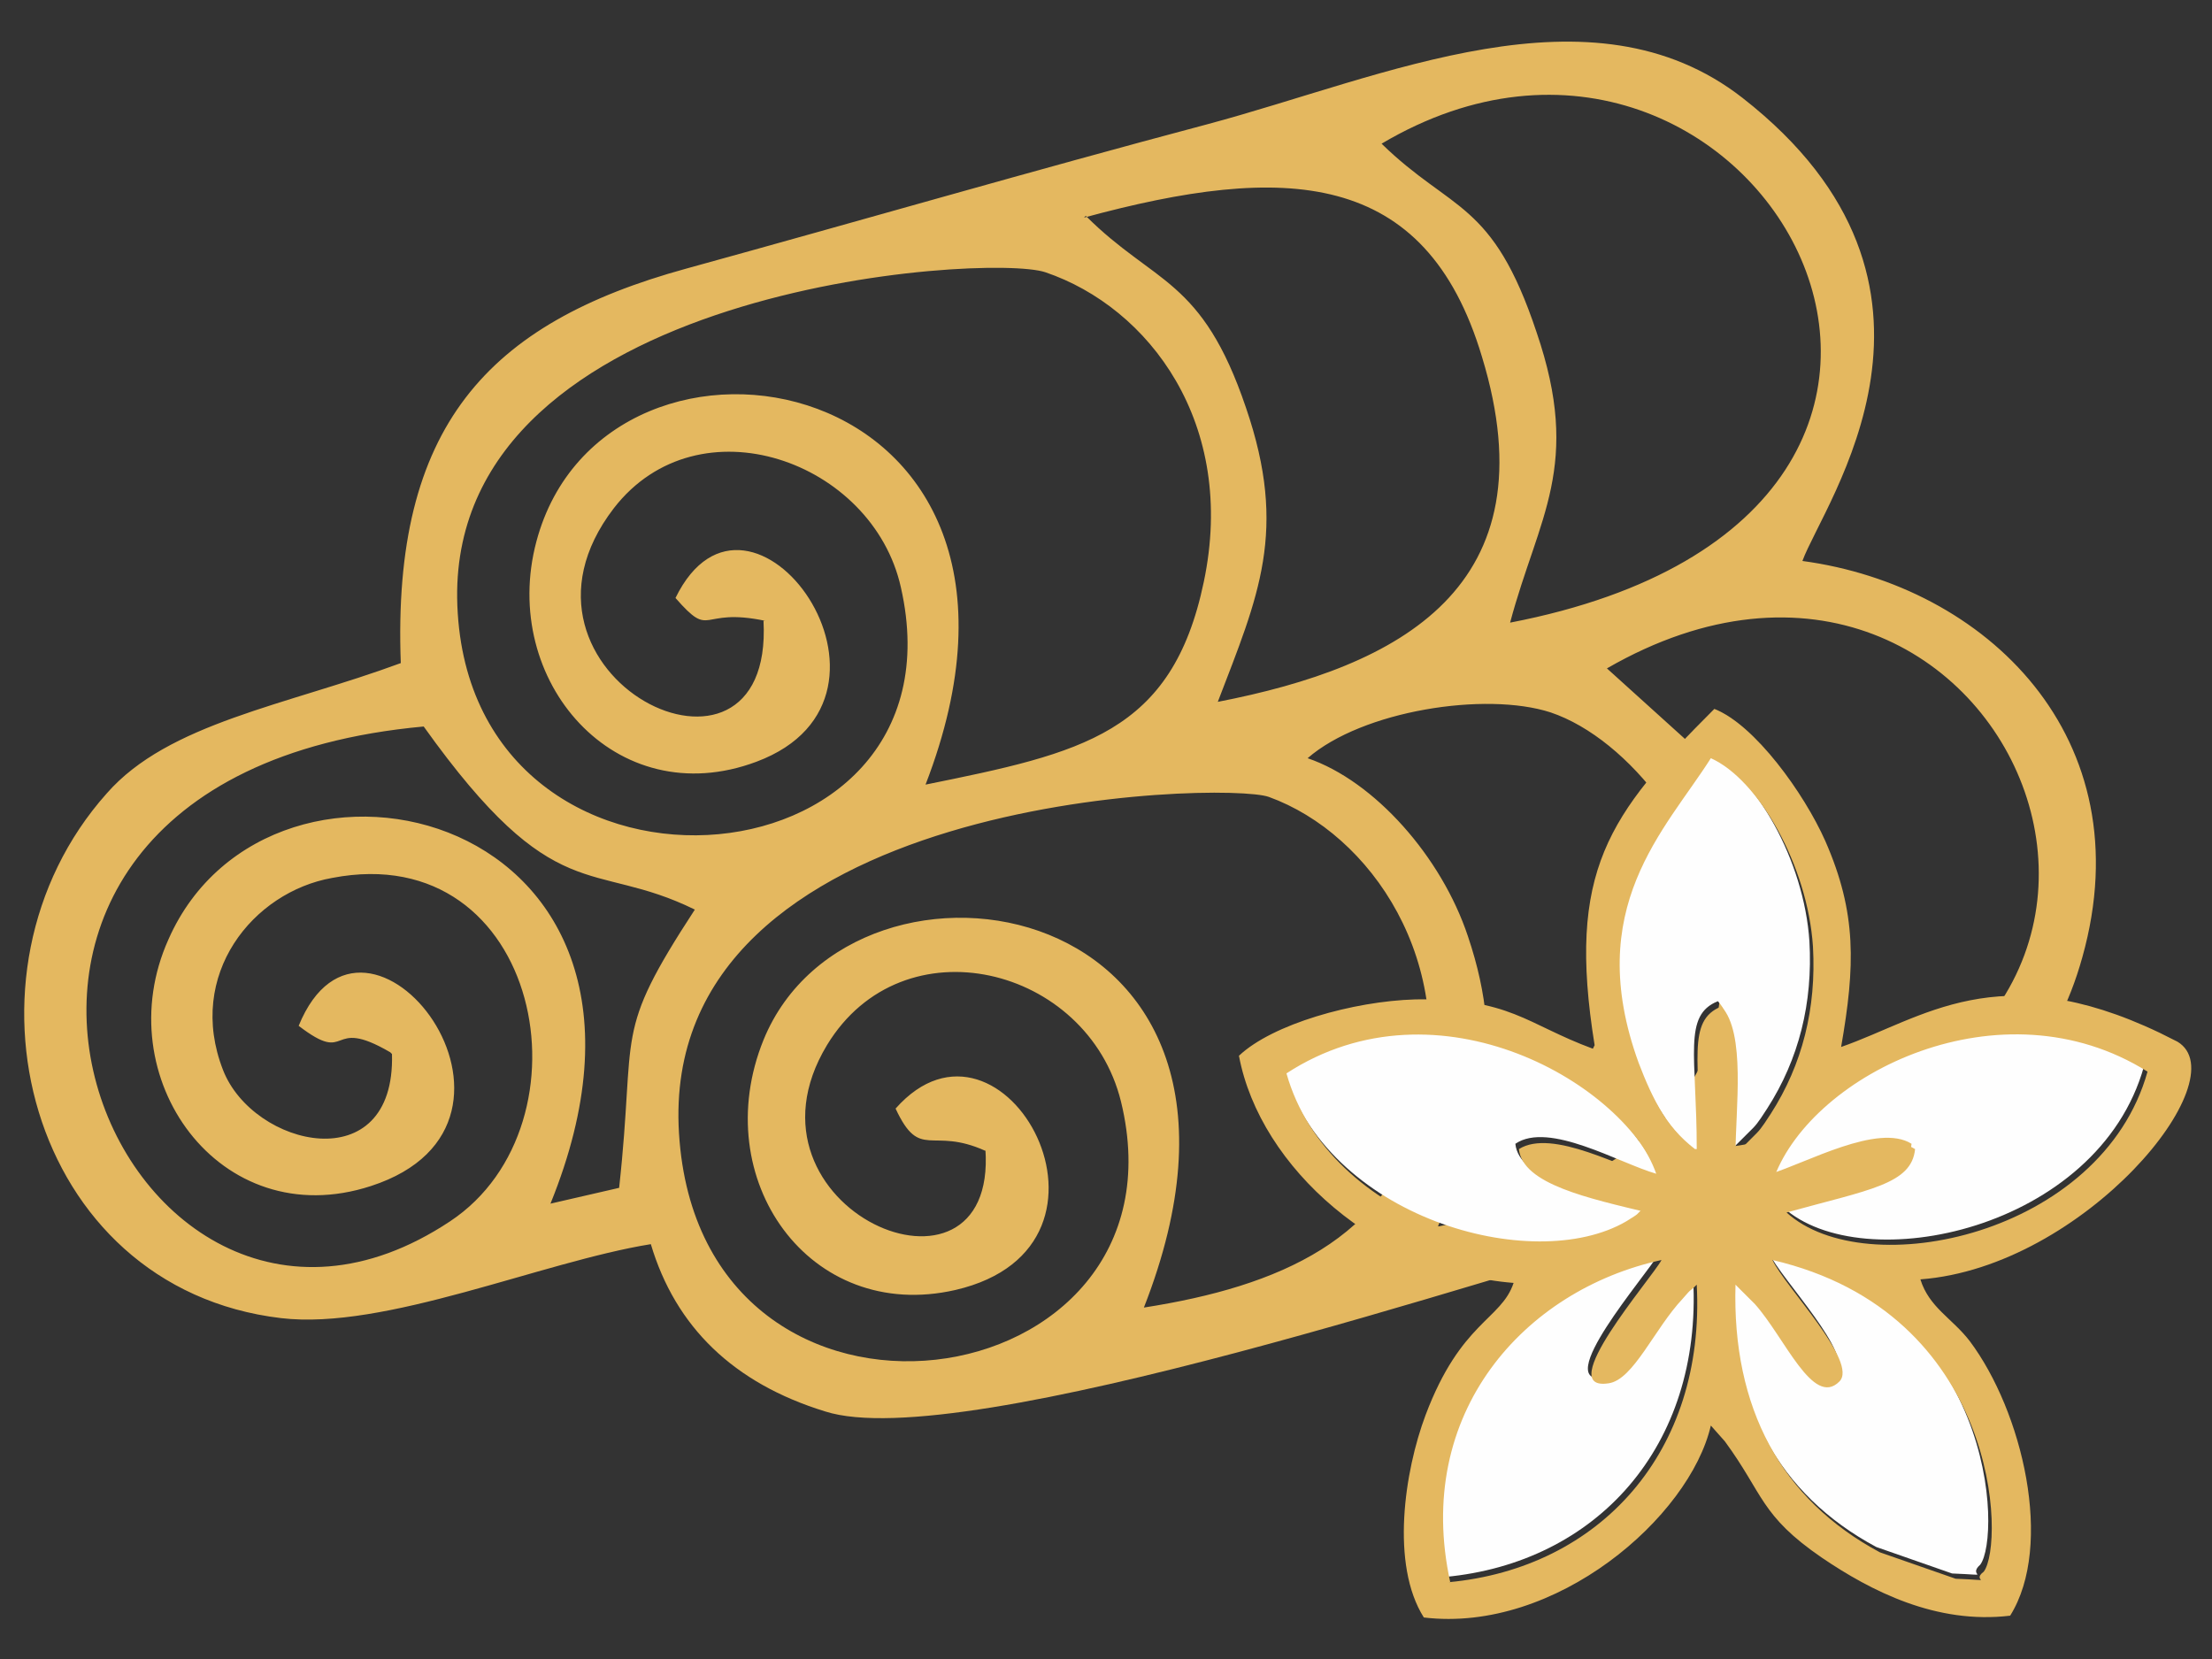 <svg width="48" height="36" viewBox="0 0 48 36" fill="none" xmlns="http://www.w3.org/2000/svg">
<rect x="0" y="0" width="48" height="36" fill="#333333" stroke="none"/>
<path fill-rule="evenodd" clip-rule="evenodd" d="M8.697 14.389C6.214 15.306 3.654 15.688 2.316 17.217C-1.161 21.114 0.597 27.953 6.099 28.603C8.353 28.87 11.754 27.38 14.123 26.998C14.658 28.794 15.919 30.017 17.906 30.628C20.886 31.583 32.731 27.571 36.017 26.693C40.487 25.508 44.041 24.897 45.187 20.77C46.524 15.994 43.085 12.708 39.112 12.173C39.57 10.912 43.047 6.213 37.812 2.124C34.527 -0.436 30.056 1.666 26.197 2.697C22.453 3.691 18.632 4.799 14.887 5.83C10.57 7.015 8.506 9.269 8.697 14.389ZM28.375 16.453C29.827 16.949 31.279 18.592 31.852 20.312C32.731 22.91 32.081 24.515 31.202 26.616C40.907 24.668 37.048 16.605 33.648 15.459C32.234 15.001 29.559 15.421 28.375 16.453ZM23.561 4.684C25.051 6.174 26.082 6.022 27.038 8.849C27.955 11.524 27.305 12.937 26.426 15.23C30.362 14.466 33.686 12.746 32.158 7.741C30.935 3.653 27.878 3.538 23.522 4.722L23.561 4.684ZM29.98 3.118C31.508 4.608 32.387 4.34 33.342 7.206C34.336 10.11 33.38 11.218 32.769 13.511C45.263 11.103 38.042 -1.658 29.98 3.118ZM34.87 14.504L36.857 16.3C39.532 19.318 38.5 22.299 37.469 24.897C49.428 23.215 43.62 9.46 34.87 14.504ZM8.468 22.834C7.093 22.031 7.627 23.139 6.481 22.26C7.933 18.707 12.289 24.362 8.048 25.737C4.762 26.807 2.316 23.368 3.654 20.388C5.87 15.345 15.422 17.561 11.945 26.119L13.435 25.776C13.817 22.299 13.282 22.49 15.078 19.738C12.824 18.631 12.06 19.777 9.194 15.765C-3.3 16.911 2.469 31.354 9.767 26.502C12.938 24.4 11.754 18.172 7.207 19.051C5.488 19.356 4.036 21.152 4.838 23.215C5.488 24.897 8.583 25.623 8.506 22.872L8.468 22.834ZM21.383 24.973C20.198 24.438 19.969 25.202 19.434 24.056C21.765 21.42 24.86 27.036 20.733 27.992C17.562 28.718 15.346 25.584 16.568 22.566C18.517 17.79 28.375 19.318 24.822 28.374C27.764 27.915 30.133 26.884 30.82 24.171C31.661 20.885 29.75 18.096 27.534 17.293C26.579 16.949 14.276 17.217 14.734 24.591C15.193 32.042 25.93 30.475 24.325 23.903C23.599 20.961 19.587 19.968 17.944 22.681C15.804 26.234 21.65 28.718 21.383 24.935V24.973ZM16.607 13.472C15.155 13.167 15.46 13.893 14.658 12.976C16.263 9.69 20.198 15.115 16.416 16.529C13.359 17.675 10.837 14.771 11.639 11.753C13.13 6.136 23.599 7.932 20.084 17.026C23.484 16.338 25.433 15.918 26.121 12.632C26.847 9.193 24.936 6.671 22.682 5.907C21.421 5.487 9.844 6.213 9.92 12.976C10.035 20.273 21.077 19.471 19.549 12.746C18.937 9.995 15.155 8.658 13.321 11.027C10.531 14.657 16.798 17.752 16.568 13.472H16.607Z" fill="#E4B860"/>
<path fill-rule="evenodd" clip-rule="evenodd" d="M37.583 27.763C37.507 30.437 38.577 32.424 40.716 33.57L42.359 34.144C43.315 34.182 42.665 34.22 42.971 33.953C43.429 33.341 43.315 28.336 38.386 27.189C38.653 27.763 40.258 29.406 39.837 29.826C39.264 30.399 38.653 28.871 38.003 28.145L37.698 27.839C37.66 27.801 37.621 27.763 37.583 27.724V27.763ZM31.355 34.22C34.641 33.914 36.934 31.392 36.742 27.763C36.551 27.954 36.666 27.763 36.437 28.068C35.825 28.718 35.367 29.826 34.832 29.902C33.609 30.093 35.749 27.648 35.978 27.228C32.998 27.877 30.591 30.552 31.393 34.22H31.355ZM27.84 23.177C28.757 26.425 33.266 27.686 35.291 26.502C35.596 26.311 35.482 26.387 35.673 26.196C34.412 25.89 32.96 25.585 32.883 24.82C33.609 24.324 35.138 25.241 35.94 25.47C35.214 23.407 31.126 21.038 27.84 23.177ZM38.424 25.47C39.188 25.241 40.755 24.362 41.48 24.82C41.404 25.585 40.487 25.699 38.691 26.196C40.411 27.763 45.531 26.693 46.524 23.139C43.353 21.152 39.264 23.177 38.424 25.432V25.47ZM36.819 24.935C36.819 22.91 36.513 22.031 37.278 21.726C37.812 22.299 37.583 23.942 37.583 24.935L38.042 24.477C38.156 24.362 38.271 24.171 38.347 24.056C39.035 22.986 39.341 21.764 39.264 20.427C39.15 18.669 38.08 16.797 37.048 16.338C36.055 17.905 34.259 19.586 35.482 22.948C35.787 23.751 36.131 24.438 36.781 24.935H36.819Z" fill="#FEFEFE"/>
<path fill-rule="evenodd" clip-rule="evenodd" d="M34.565 22.757C33.113 22.222 32.769 21.649 30.706 21.687C29.368 21.726 27.611 22.222 26.885 22.91C27.343 25.355 29.942 27.61 32.845 27.839C32.578 28.641 31.699 28.68 30.935 30.705C30.476 31.927 30.171 33.952 30.897 35.099C33.762 35.443 36.666 32.921 37.125 30.934L37.43 31.278C38.271 32.424 38.195 32.883 39.532 33.8C40.602 34.526 42.016 35.252 43.62 35.06C44.575 33.532 43.888 30.628 42.742 29.1C42.359 28.603 41.863 28.374 41.672 27.762C45.225 27.495 48.587 23.407 47.25 22.604C47.174 22.566 46.944 22.451 46.868 22.413C43.353 20.732 41.71 22.108 39.952 22.719C40.258 20.961 40.296 19.815 39.608 18.248C39.15 17.217 38.08 15.727 37.201 15.383C34.909 17.675 33.992 18.898 34.603 22.681L34.565 22.757ZM37.66 27.877C37.583 30.552 38.653 32.539 40.793 33.685L42.436 34.258C43.391 34.296 42.742 34.334 43.047 34.105C43.506 33.494 43.391 28.488 38.462 27.342C38.73 27.915 40.334 29.558 39.914 29.979C39.341 30.552 38.73 29.023 38.08 28.297L37.774 27.992C37.736 27.954 37.698 27.915 37.66 27.877ZM31.432 34.334C34.718 34.029 37.01 31.507 36.819 27.877C36.628 28.068 36.743 27.915 36.513 28.183C35.902 28.832 35.444 29.94 34.909 30.017C33.686 30.208 35.826 27.762 36.055 27.342C33.075 27.992 30.668 30.666 31.47 34.334H31.432ZM27.916 23.292C28.833 26.54 33.342 27.801 35.367 26.616C35.673 26.425 35.558 26.502 35.749 26.311C34.488 26.005 33.036 25.699 32.96 24.935C33.686 24.477 35.214 25.355 36.017 25.585C35.291 23.521 31.202 21.152 27.916 23.292ZM38.5 25.585C39.264 25.355 40.831 24.477 41.557 24.935C41.481 25.699 40.564 25.814 38.768 26.311C40.487 27.877 45.607 26.807 46.601 23.254C43.429 21.267 39.341 23.292 38.5 25.546V25.585ZM36.895 25.05C36.895 23.025 36.59 22.146 37.354 21.84C37.889 22.413 37.66 24.056 37.66 25.05L38.118 24.591C38.233 24.477 38.347 24.285 38.424 24.171C39.112 23.101 39.417 21.878 39.341 20.541C39.226 18.783 38.156 16.911 37.125 16.453C36.131 18.019 34.336 19.7 35.558 23.063C35.864 23.865 36.208 24.553 36.895 25.05Z" fill="#E4B860"/>
</svg>
